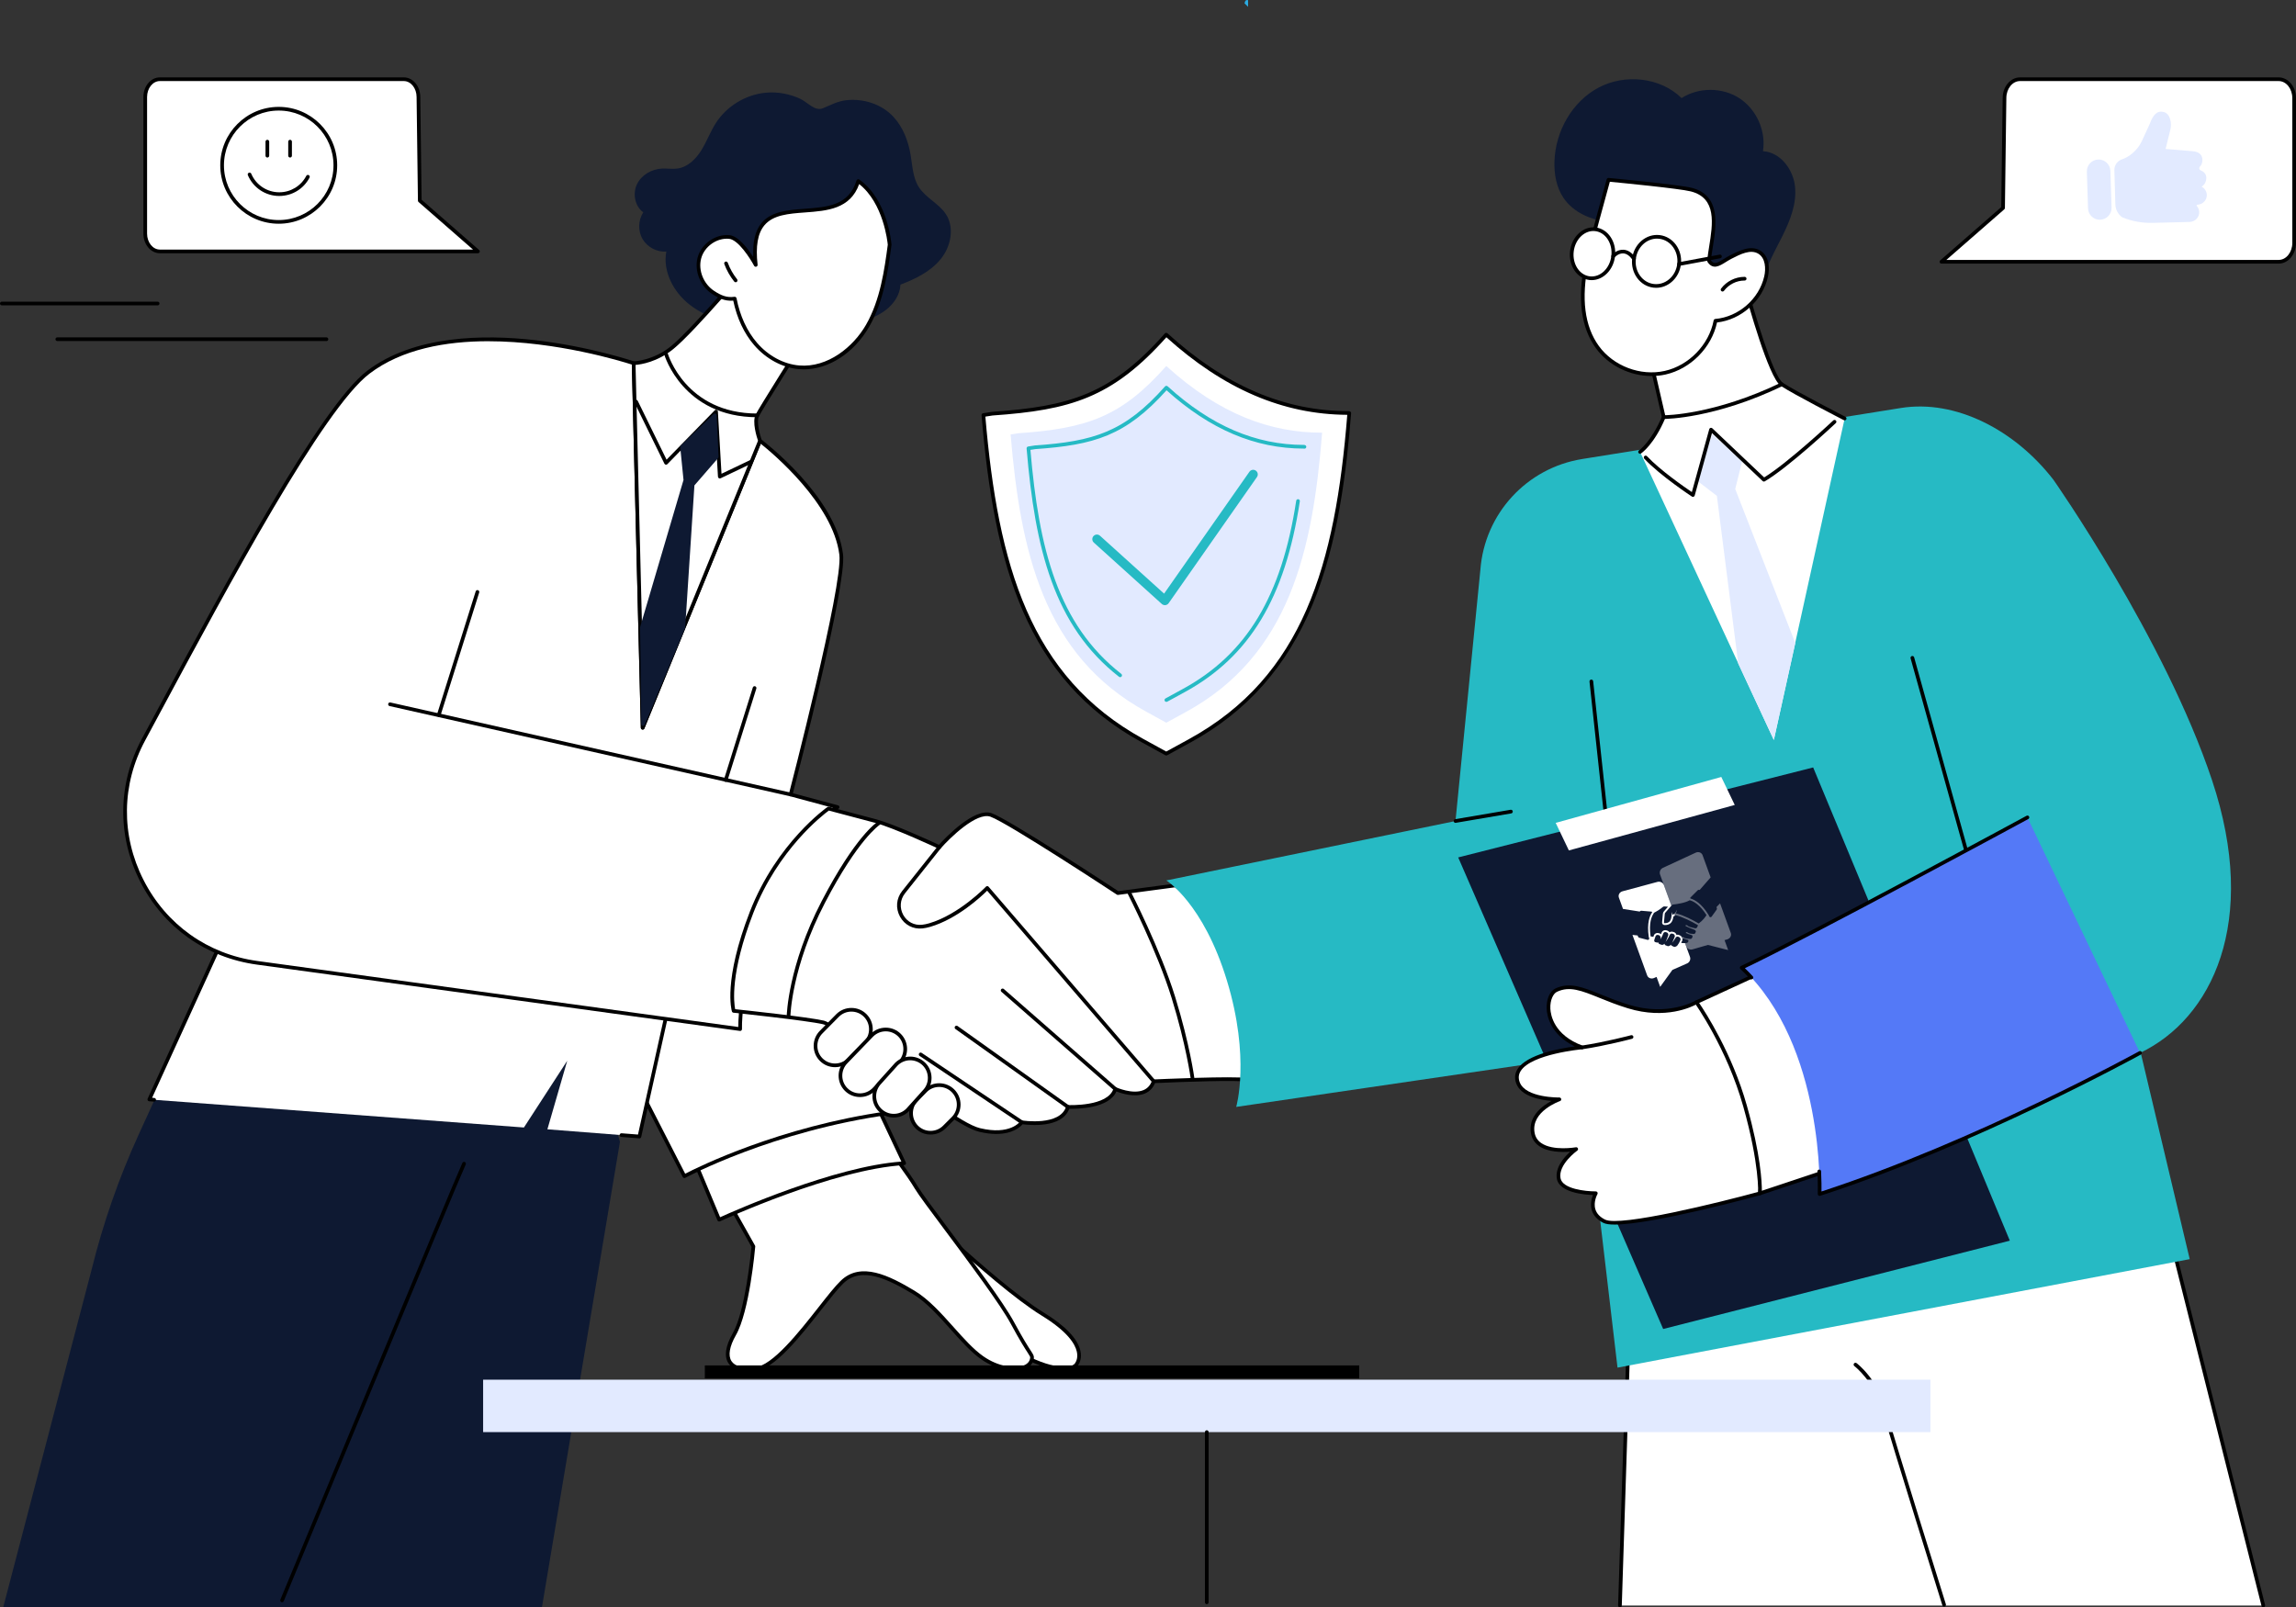 <?xml version="1.0" encoding="utf-8"?>
<svg xmlns="http://www.w3.org/2000/svg" id="Ebene_2" viewBox="0 0 2745.83 1922.55">
  <rect x="0" y="0" width="2745.83" height="1922.55" fill="#333333" stroke="none"/>
  <defs>
    <style>.cls-1{opacity:.37;}.cls-1,.cls-2,.cls-3,.cls-4,.cls-5,.cls-6,.cls-7,.cls-8{stroke-width:0px;}.cls-1,.cls-7{fill:#fff;}.cls-3{fill:#26bac4;}.cls-4{fill:#5479f7;}.cls-5{fill:#29abe2;}.cls-6{fill:#0e1932;}.cls-8{fill:#e2eaff;}</style>
  </defs>
  <g id="Illustration">
    <path class="cls-6" d="M741.39,1365.76l-93.27,556.62H3.84l105.79-404.12c13.71-55.41,32.55-109.43,56.27-161.36l62.86-137.61,462.69-29.96,49.93,176.42Z"/>
    <path class="cls-2" d="M337.29,1916.41c-.28,0-.57-.05-.84-.17-1.12-.47-1.66-1.75-1.19-2.88,2.07-4.99,207.06-499.39,217.7-522.43.51-1.1,1.82-1.58,2.92-1.08,1.11.51,1.59,1.82,1.08,2.92-10.6,22.97-215.56,517.28-217.63,522.27-.35.85-1.17,1.36-2.03,1.36Z"/>
    <path class="cls-7" d="M1115.39,1464.99c3.73-.12,83.3,77.06,131.51,106.67,48.22,29.61,46.54,50.98,40.7,59.94-6.27,9.61-36.08,8.37-79.25-18.91-43.17-27.28-92.96-147.7-92.96-147.7Z"/>
    <path class="cls-2" d="M1272.44,1639.35c-14.84,0-37.62-7.32-65.27-24.79-43.26-27.34-91.78-143.78-93.82-148.72-.28-.67-.21-1.43.18-2.04.39-.61,1.06-.98,1.78-1.01,1.91.03,3.68,1.3,27.18,22.12,27.6,24.45,73.8,65.37,105.55,84.87,25.95,15.94,40.76,31.37,44.02,45.87,1.91,8.49-.83,14.38-2.63,17.14-2.73,4.19-8.59,6.54-17,6.54ZM1120.63,1471.61c11.65,26.62,52.99,116.53,88.9,139.22,41.12,25.99,70.69,28.06,76.23,19.57,1.74-2.66,3.5-7.21,2.02-13.78-2.06-9.14-11.01-24.04-42.03-43.08-32.07-19.7-78.45-60.79-106.16-85.33-7.23-6.4-14.21-12.59-18.96-16.6Z"/>
    <path class="cls-7" d="M901.01,1490.84s-6.67,76.84-22.83,105.03c-16.16,28.19-7.12,44.95,24.73,41.82,31.85-3.12,81.36-82.26,104.1-104.27,22.74-22,55.19-5.98,85.57,12.24,30.38,18.22,55.88,59.9,82.01,78.25,26.13,18.35,57.9,17.2,59.64.27.44-4.24-3.03-4.04-23.37-41.74-20.34-37.7-103.45-142.71-114.68-161.53-11.23-18.82-33.14-46.8-33.14-46.8l-197.82,52.96,35.79,63.75Z"/>
    <path class="cls-2" d="M895.74,1640.27c-14.88,0-21.61-5.18-24.66-9.9-5.28-8.16-3.49-20.47,5.18-35.59,14.94-26.07,21.78-95.83,22.49-103.46l-35.46-63.16c-.33-.59-.37-1.31-.11-1.93.26-.63.8-1.09,1.46-1.27l197.82-52.96c.85-.24,1.76.07,2.3.77.22.28,22.12,28.31,33.3,47.03,4.16,6.96,18.8,26.58,35.77,49.29,29.48,39.49,66.18,88.63,78.96,112.33,10.75,19.93,16.75,29.2,19.98,34.18,3.02,4.67,3.93,6.07,3.65,8.83-.57,5.56-3.89,9.87-9.59,12.47-13.22,6.02-35.72,1.33-53.51-11.17-12.06-8.47-23.72-21.53-36.07-35.35-14.5-16.24-29.5-33.03-45.81-42.81-28.63-17.17-61.02-33.73-82.9-12.55-6.74,6.52-15.85,18.12-26.41,31.56-24.86,31.65-55.81,71.04-79.01,73.32-2.66.26-5.11.38-7.38.38ZM868.52,1428.48l34.41,61.28c.22.38.31.83.27,1.27-.27,3.16-6.9,77.65-23.12,105.93-7.68,13.4-9.57,24.42-5.3,31.01,4.08,6.31,13.74,8.91,27.91,7.53,21.32-2.09,52.91-42.3,75.97-71.65,10.65-13.56,19.85-25.27,26.81-32,24.13-23.34,58.19-6.07,88.23,11.94,16.88,10.13,32.11,27.17,46.83,43.65,12.17,13.63,23.67,26.5,35.32,34.68,18.6,13.07,39.21,15.3,49.15,10.77,4.26-1.94,6.62-4.94,7.03-8.92.12-1.12-.11-1.57-2.96-5.99-3.26-5.03-9.32-14.4-20.16-34.48-12.63-23.41-49.22-72.41-78.62-111.78-17.74-23.75-31.75-42.51-36.02-49.67-9.76-16.34-27.87-39.97-32.09-45.42l-193.67,51.85Z"/>
    <path class="cls-7" d="M860.05,1458.81s134.85-62.58,221.28-67.49l-34.74-73.75-217.72,66.72,31.18,74.52Z"/>
    <path class="cls-2" d="M860.05,1461.02c-.27,0-.54-.05-.8-.15-.56-.22-1-.65-1.24-1.2l-31.18-74.52c-.24-.57-.23-1.22.04-1.78s.75-.99,1.35-1.17l217.72-66.72c1.04-.32,2.17.17,2.64,1.17l34.74,73.75c.31.66.28,1.43-.1,2.06-.37.63-1.04,1.03-1.77,1.07-85.03,4.83-219.14,66.67-220.48,67.29-.29.14-.61.2-.93.2ZM831.83,1385.69l29.37,70.18c17.2-7.79,136.72-60.75,216.75-66.54l-32.55-69.09-213.58,65.45Z"/>
    <path class="cls-7" d="M818.46,1406.82s103.59-56.3,246.39-75.92l-216.07-379.78-238.35,49.21,208.03,406.48Z"/>
    <path class="cls-2" d="M818.47,1409.02c-.22,0-.44-.03-.65-.1-.57-.17-1.04-.57-1.31-1.1l-208.03-406.48c-.31-.61-.32-1.34-.02-1.96.3-.62.87-1.06,1.54-1.2l238.35-49.21c.94-.19,1.89.24,2.36,1.07l216.07,379.78c.36.63.38,1.41.06,2.06-.32.66-.95,1.11-1.68,1.21-140.72,19.33-244.6,75.11-245.63,75.67-.33.18-.69.27-1.05.27ZM613.71,1001.91l205.7,401.93c15.01-7.77,112.7-56.34,241.92-74.66l-213.67-375.57-233.95,48.31Z"/>
    <polygon class="cls-7" points="803.04 1187.05 764.72 1359.35 654.64 1350.72 678.38 1268.7 626.58 1348.56 178.58 1314.99 322.33 1000.16 803.04 1187.05"/>
    <path class="cls-2" d="M764.72,1361.55c-.06,0-.12,0-.17,0l-21.5-1.69c-1.21-.09-2.12-1.15-2.02-2.37.09-1.21,1.17-2.12,2.37-2.02l19.59,1.54,37.49-168.59-477.01-185.45-141.57,310.06,2.6.2c1.21.09,2.12,1.15,2.03,2.36s-1.17,2.09-2.36,2.03l-5.75-.43c-.72-.05-1.36-.46-1.73-1.08-.37-.62-.41-1.38-.11-2.03l143.74-314.83c.49-1.06,1.71-1.56,2.8-1.14l480.71,186.89c1.01.39,1.59,1.47,1.35,2.53l-38.32,172.3c-.23,1.01-1.12,1.72-2.15,1.72Z"/>
    <path class="cls-7" d="M1001.71,965.39s-45.97,23.19-80.24,99.2c-20.83,46.19-36.95,131.29-36.32,166.3l-577.67-79.32c-125.99-17.3-196.09-155.02-135.81-267,83.31-154.77,209.2-394.02,268.85-439.36,107.92-82.02,317.29-10.79,317.29-10.79l10.79,436.01,140.3-343.19s88.5,66.91,97.13,135.98c4.68,37.4-60.44,287.07-60.44,287.07l56.12,15.11Z"/>
    <path class="cls-2" d="M885.15,1233.08c-.1,0-.2,0-.3-.02l-577.67-79.32c-60.81-8.35-111.64-44.52-139.45-99.24-27.79-54.68-27.06-117,2-170.99,5.72-10.63,11.64-21.65,17.73-32.98,82.63-153.86,195.79-364.57,251.73-407.08,56.33-42.81,140.24-43.52,200.7-36.59,65.31,7.5,118.11,25.29,118.63,25.47.87.3,1.47,1.11,1.49,2.03l10.53,425.49,136.32-333.46c.26-.63.8-1.11,1.46-1.29.65-.18,1.37-.05,1.91.37,3.64,2.75,89.34,68.27,97.98,137.47,4.5,35.98-53.21,259.85-59.94,285.79l54.01,14.54c.88.24,1.52.99,1.62,1.9.09.91-.38,1.78-1.2,2.19-.45.23-45.72,23.84-79.23,98.14-19.89,44.11-36.77,129.21-36.12,165.35.01.64-.26,1.26-.74,1.69-.41.36-.93.55-1.46.55ZM584.04,408.12c-50.98,0-103.42,9.36-142.2,38.83-55.17,41.93-168.08,252.16-250.51,405.66-6.09,11.33-12.01,22.36-17.73,32.99-28.37,52.7-29.08,113.53-1.95,166.91,27.15,53.41,76.77,88.72,136.12,96.88l575.15,78.97c.09-38.53,16.52-120.3,36.53-164.67,28.23-62.59,63.91-89.5,76.59-97.53l-51.03-13.74c-1.17-.31-1.86-1.51-1.56-2.68.65-2.49,64.95-249.68,60.38-286.25-7.65-61.2-80.18-121.7-94.01-132.73l-139.2,340.5c-.4.97-1.41,1.53-2.44,1.33-1.03-.19-1.78-1.07-1.8-2.11l-10.75-434.45c-11.56-3.73-89.69-27.89-171.6-27.89Z"/>
    <path class="cls-2" d="M945.59,952.48c-.16,0-.32-.02-.49-.05l-479.18-107.92c-1.19-.27-1.93-1.45-1.66-2.63.27-1.19,1.45-1.93,2.63-1.66l479.18,107.92c1.19.27,1.93,1.45,1.66,2.63-.23,1.02-1.14,1.72-2.15,1.72Z"/>
    <path class="cls-2" d="M524.73,857.37c-.22,0-.44-.03-.66-.1-1.16-.37-1.8-1.6-1.44-2.76l46.26-147.18c.37-1.16,1.59-1.81,2.76-1.44,1.16.37,1.8,1.6,1.44,2.76l-46.26,147.18c-.3.94-1.16,1.54-2.1,1.54Z"/>
    <path class="cls-2" d="M867.88,935.21c-.22,0-.44-.03-.66-.1-1.16-.36-1.8-1.6-1.44-2.76l34.53-110.08c.36-1.16,1.58-1.81,2.76-1.44,1.16.36,1.8,1.6,1.44,2.76l-34.53,110.08c-.29.94-1.16,1.54-2.1,1.54Z"/>
    <path class="cls-6" d="M916,110.86c-23.99,2.18-46.67,15.88-59.75,36.1-6.72,10.38-10.94,22.2-17.45,32.71s-16.23,20.12-28.47,21.9c-6.13.89-12.37-.24-18.55.04-12.42.58-24.73,7.65-30.07,18.87-5.34,11.22-2.44,26.22,7.63,33.51-6.2,9.39-6.54,22.31-.85,32.02,5.69,9.7,17.15,15.71,28.37,14.88-4.43,23.8,8.59,48.35,27.63,63.31,19.04,14.96,43.17,21.82,67.01,26.07,45.16,8.05,92.26,7.82,136.31-4.97,11.39-3.31,22.74-7.55,32.07-14.87,9.33-7.32,16.47-18.14,17.02-29.98,17.89-6.86,35.87-15.57,48-30.4s16.87-37.18,6.64-53.38c-8.27-13.09-24.25-19.74-32.63-32.77-7.28-11.31-7.67-25.5-9.91-38.76-2.8-16.59-9.07-33.01-20.49-45.37-13.93-15.09-35.33-21.96-55.54-20-10.98,1.07-19.02,5.67-28.91,9.74-9.57,3.93-18.37-7.27-26.91-11.26-12.77-5.97-27.1-8.66-41.15-7.39Z"/>
    <path class="cls-7" d="M757.8,434.4s23.6-.34,46.1-18.67c28.74-23.42,109.46-120.38,109.46-120.38l52.32,104.64s-55.51,87.85-60,96.82c-4.48,8.97,3.21,30.4,3.21,30.4l-140.3,343.19-10.79-436.01Z"/>
    <path class="cls-2" d="M768.59,872.62c-.13,0-.27-.01-.4-.04-1.03-.19-1.78-1.07-1.8-2.11l-10.79-436.01c-.01-.59.21-1.15.62-1.58.41-.42.97-.67,1.55-.68.23,0,23.15-.59,44.74-18.18,28.24-23.01,108.35-119.11,109.16-120.08.48-.57,1.2-.87,1.95-.78.74.09,1.38.54,1.72,1.2l52.32,104.64c.34.69.3,1.51-.11,2.16-.55.88-55.5,87.86-59.89,96.63-3.34,6.67,1.26,22.96,3.32,28.68.18.51.17,1.07-.03,1.58l-140.3,343.2c-.34.84-1.16,1.37-2.04,1.37ZM760.05,436.48l10.48,423.37,136-332.69c-1.53-4.46-7.24-22.51-2.83-31.33,4.27-8.54,52.85-85.53,59.44-95.97l-50.26-100.52c-13.28,15.87-81.31,96.67-107.6,118.09-19.08,15.54-38.71,18.49-45.24,19.04Z"/>
    <path class="cls-7" d="M796.56,423.57s20.93,73.25,109.12,73.25l-109.12-73.25Z"/>
    <path class="cls-2" d="M905.68,499.01c-88.83,0-111.02-74.09-111.24-74.84-.33-1.17.34-2.38,1.51-2.72,1.17-.33,2.39.34,2.72,1.51.21.72,21.58,71.65,107.01,71.65,1.22,0,2.2.98,2.2,2.2s-.98,2.2-2.2,2.2Z"/>
    <path class="cls-2" d="M860.83,572.26c-.39,0-.78-.1-1.12-.31-.63-.37-1.04-1.04-1.08-1.77l-4.2-72.75-56.3,57.71c-.5.51-1.22.76-1.92.64-.71-.11-1.31-.56-1.63-1.21l-35.88-73.25c-.53-1.09-.08-2.41,1.01-2.95,1.09-.53,2.41-.08,2.95,1.01l34.5,70.44,57.61-59.05c.61-.62,1.53-.83,2.35-.52.82.31,1.38,1.06,1.43,1.94l4.3,74.46,33.99-16.2c1.1-.53,2.41-.06,2.94,1.04.52,1.1.06,2.41-1.04,2.94l-36.95,17.62c-.3.14-.63.22-.95.22Z"/>
    <polygon class="cls-6" points="815.69 534.57 819.66 574.29 767.68 750.57 769.16 865.96 817.24 750.57 828.33 579.69 857.18 546.41 854.96 496.84 815.69 534.57"/>
    <path class="cls-6" d="M769.15,868.16c-.14,0-.28-.01-.42-.04-1.03-.2-1.77-1.09-1.78-2.13l-1.48-115.4c0-.22.03-.44.09-.65l51.86-175.86-3.93-39.29c-.07-.67.18-1.34.67-1.81l39.27-37.73c.62-.6,1.54-.78,2.34-.46.8.32,1.34,1.08,1.38,1.95l2.22,49.56c.03.56-.17,1.12-.54,1.54l-28.36,32.73-11.05,170.13c-.01.24-.07.48-.17.71l-48.08,115.4c-.35.83-1.16,1.35-2.03,1.35ZM769.88,750.87l1.34,104.41,43.84-105.22,11.07-170.51c.03-.48.22-.94.53-1.3l28.27-32.62-1.96-43.83-34.99,33.62,3.87,38.65c.03.28,0,.57-.08.84l-51.89,175.95Z"/>
    <path class="cls-7" d="M878.67,357.17c3.84,19.78,11.8,39.04,24.99,54.28,13.18,15.24,31.88,26.16,51.95,27.87,33.6,2.86,65.09-20.43,81.92-49.64,16.83-29.2,21.92-63.51,26.41-96.92,0,0-4.04-52.39-37.53-76.18-21.63,70.61-134.77-7.68-122.59,100.28,0,0-17.07-32.07-31.73-33.43-15.84-1.47-31.7,9.88-35.71,25.27-4.01,15.39,3.48,32.73,16.86,41.34,7.56,4.86,15.06,8.6,25.43,7.12Z"/>
    <path class="cls-2" d="M961.18,441.76c-1.92,0-3.84-.08-5.75-.24-19.67-1.67-39.14-12.1-53.43-28.62-12.06-13.94-20.71-32.34-25.08-53.31-10.53.88-18.33-3.48-24.85-7.68-14.49-9.33-21.97-27.72-17.8-43.75,4.27-16.38,21.33-28.44,38.04-26.91,10.77,1,22.22,16.35,28.55,26.27-.88-18.34,2.38-31.73,9.87-40.77,11.67-14.07,32.02-15.58,51.71-17.04,27.12-2.01,52.73-3.91,61.87-33.76.21-.68.73-1.21,1.4-1.44.67-.23,1.41-.12,1.98.29,33.94,24.11,38.28,75.63,38.45,77.81.01.15,0,.31-.01.46-4.01,29.87-9,67.05-26.68,97.72-18.15,31.49-48.37,50.98-78.26,50.98ZM878.67,354.97c1.04,0,1.96.74,2.16,1.78,4.09,21.04,12.55,39.46,24.49,53.26,13.55,15.66,31.94,25.54,50.48,27.12,34.13,2.87,64.69-22.29,79.82-48.54,17.2-29.84,22.15-66.42,26.1-95.87-.33-3.6-5.17-49.68-34.19-72.54-10.8,29.92-38.22,31.95-64.78,33.92-19.63,1.45-38.17,2.83-48.64,15.46-7.95,9.58-10.59,24.98-8.1,47.06.12,1.05-.53,2.04-1.54,2.35-1,.31-2.1-.14-2.6-1.07-4.6-8.63-18.94-31.25-29.99-32.27-14.69-1.38-29.63,9.24-33.38,23.63-3.71,14.23,2.98,30.61,15.92,38.93,8.01,5.16,14.8,8.11,23.92,6.79.11-.02.21-.02.31-.02Z"/>
    <path class="cls-2" d="M879.78,337.58c-.65,0-1.29-.28-1.72-.83-5.04-6.32-9.03-13.38-11.84-20.96-.42-1.14.16-2.41,1.3-2.83,1.15-.43,2.41.16,2.83,1.3,2.65,7.14,6.4,13.79,11.15,19.75.76.95.6,2.34-.35,3.09-.4.32-.89.48-1.37.48Z"/>
    <path class="cls-7" d="M1405.8,1058.99l-68.92,9.19s-130.18-85.77-151.62-93.42c-21.44-7.66-61.79,38.4-61.79,38.4,0,0-53.48-25.04-76.45-31.16-22.97-6.13-56.26-14.9-56.26-14.9,0,0-59.73,41.35-91.89,124.05-32.16,82.7-21.44,117.93-21.44,117.93,0,0,87.3,9.19,107.21,13.78,19.91,4.59,148.56,119.46,186.85,128.65,38.29,9.19,50.54-9.19,50.54-9.19,0,0,47.48,7.66,55.13-18.38,0,0,49.63,2.48,56.67-21.44,0,0,36.76,16.85,45.95-9.19,0,0,99.55-4.59,111.8-1.53,12.25,3.06-9.19-180.72-85.76-232.79Z"/>
    <path class="cls-2" d="M1191.54,1356.31c-5.88,0-12.7-.76-20.58-2.65-22.63-5.43-74.12-45.43-119.56-80.71-30.53-23.71-59.36-46.1-67.27-47.93-19.55-4.51-106.07-13.65-106.94-13.74-.88-.09-1.62-.7-1.88-1.55-.45-1.47-10.57-36.9,21.5-119.37,32.03-82.38,92.09-124.65,92.69-125.07.53-.37,1.19-.48,1.81-.32,0,0,33.29,8.77,56.27,14.9,21.03,5.61,66.37,26.44,75.33,30.6,6.84-7.55,42.29-45.25,63.08-37.79,20.87,7.45,140.09,85.76,151.41,93.2l68.1-9.08c.54-.07,1.08.06,1.53.36,73.07,49.69,96.41,216.16,88.37,234.12-1.4,3.11-3.7,2.8-4.38,2.63-9.32-2.32-75-.05-109.73,1.53-2.43,5.9-6.46,10.08-11.99,12.42-12.26,5.2-28.37-.15-34.2-2.44-8.76,20.71-47.66,20.96-56.38,20.77-8.71,23.58-47.94,19.53-55.76,18.48-2.71,3.15-11.81,11.62-31.42,11.62ZM879.21,1207.06c12.17,1.29,87.33,9.37,105.92,13.66,8.86,2.04,35.39,22.65,68.98,48.74,42.85,33.28,96.18,74.7,117.88,79.91,36.11,8.67,47.72-7.58,48.2-8.28.48-.7,1.32-1.09,2.18-.94.45.08,45.65,7.04,52.67-16.83.29-.98,1.23-1.64,2.22-1.58.47.03,47.98,2.11,54.44-19.86.18-.61.62-1.12,1.2-1.38.58-.26,1.25-.26,1.83,0,.19.09,19.73,8.89,32.87,3.31,4.78-2.03,8.17-5.81,10.09-11.23.3-.85,1.08-1.43,1.98-1.47,4.01-.18,96.88-4.43,111.75-1.61,1.26-2.52,2.09-13.83-.65-36.2-6.59-53.99-32.01-154.91-85.52-192.01l-68.08,9.08c-.52.07-1.06-.05-1.5-.34-1.3-.86-130.2-85.7-151.15-93.19-16.46-5.88-48.44,25.28-59.39,37.78-.65.74-1.7.96-2.59.54-.53-.25-53.57-25.02-76.09-31.03-20.61-5.5-49.53-13.12-55.25-14.63-7.22,5.31-60.78,46.58-90.28,122.46-28.06,72.15-23.19,107.88-21.71,115.1Z"/>
    <path class="cls-2" d="M1426.15,1291.87c-1.09,0-2.03-.81-2.18-1.91-.05-.39-5.38-39.98-22.77-96.25-17.4-56.3-52.48-124.66-52.84-125.34-.56-1.08-.13-2.41.95-2.97,1.08-.56,2.41-.14,2.97.95.35.69,35.61,69.39,53.13,126.06,17.51,56.66,22.88,96.58,22.93,96.98.16,1.21-.69,2.31-1.89,2.47-.1.01-.2.02-.29.02Z"/>
    <path class="cls-2" d="M943.08,1217.07h-.04c-1.22-.02-2.18-1.03-2.16-2.24.01-.59,1.51-59.59,41.8-137.07,40.33-77.55,65.85-94.2,66.92-94.87,1.03-.64,2.39-.34,3.04.69.65,1.03.34,2.39-.69,3.04-.25.16-25.75,17.01-65.35,93.17-39.82,76.57-41.3,134.54-41.31,135.11-.02,1.2-1,2.16-2.2,2.16Z"/>
    <path class="cls-2" d="M1379.77,1295.52c-.62,0-1.23-.26-1.67-.77l-197.54-229.45c-7.19,7.13-35.65,33.79-68.19,43.28-3.21.94-6.33,1.57-9.27,1.88-11.03,1.18-21.29-4.19-26.71-14-5.53-10.01-4.58-21.78,2.47-30.71l42.89-53.96c.76-.95,2.14-1.11,3.09-.35.95.76,1.11,2.14.35,3.09l-42.89,53.96c-5.93,7.51-6.72,17.41-2.07,25.84,4.55,8.24,13.13,12.73,22.39,11.75,2.68-.28,5.54-.87,8.5-1.73,35.75-10.43,67.63-43.49,67.94-43.82.43-.45,1.1-.71,1.65-.68.62.02,1.21.29,1.61.77l199.1,231.26c.79.92.69,2.31-.23,3.11-.42.36-.93.53-1.44.53Z"/>
    <path class="cls-2" d="M1333.82,1304.71c-.52,0-1.03-.18-1.45-.54l-134.77-117.93c-.92-.8-1.01-2.19-.21-3.11.8-.92,2.19-1.01,3.11-.21l134.77,117.93c.92.8,1.01,2.19.21,3.11-.44.5-1.05.75-1.66.75Z"/>
    <path class="cls-2" d="M1277.15,1326.15c-.44,0-.89-.13-1.28-.41l-133.24-94.95c-.99-.71-1.22-2.08-.52-3.07.71-.99,2.08-1.22,3.07-.52l133.24,94.95c.99.71,1.22,2.08.52,3.07-.43.6-1.11.92-1.8.92Z"/>
    <path class="cls-2" d="M1222.02,1344.53c-.42,0-.85-.12-1.23-.37l-120.99-81.17c-1.01-.68-1.28-2.05-.6-3.06.68-1.01,2.04-1.28,3.05-.6l120.99,81.17c1.01.68,1.28,2.04.6,3.06-.42.63-1.12.97-1.83.97Z"/>
    <path class="cls-7" d="M1034.72,1247.57l-19.6,19.82c-9.08,9.08-23.93,9.08-33.01,0-9.08-9.08-9.08-23.93,0-33.01l19.6-19.82c9.08-9.08,23.93-9.08,33.01,0,9.08,9.08,9.08,23.93,0,33.01Z"/>
    <path class="cls-2" d="M998.61,1276.42c-6.54,0-13.08-2.49-18.06-7.47-4.81-4.81-7.46-11.22-7.46-18.06s2.65-13.26,7.46-18.06l19.59-19.82c4.81-4.81,11.23-7.46,18.07-7.46s13.26,2.65,18.06,7.46,7.46,11.22,7.46,18.06-2.65,13.25-7.45,18.06l-19.59,19.82c-4.98,4.98-11.53,7.48-18.08,7.48ZM1018.21,1209.95c-5.66,0-10.97,2.19-14.95,6.16l-19.59,19.82c-3.98,3.98-6.17,9.29-6.17,14.96s2.19,10.97,6.16,14.95c8.24,8.24,21.66,8.25,29.9,0l19.59-19.82s0,0,0,0c3.97-3.98,6.16-9.29,6.16-14.95s-2.19-10.97-6.16-14.95c-3.97-3.97-9.28-6.16-14.95-6.16Z"/>
    <path class="cls-7" d="M1139.7,1337.68l-10.32,10.32c-9.08,9.08-23.93,9.08-33.01,0-9.08-9.08-9.08-23.93,0-33.01l10.32-10.32c9.08-9.08,23.93-9.08,33.01,0s9.08,23.93,0,33.01Z"/>
    <path class="cls-2" d="M1112.88,1357c-6.84,0-13.26-2.65-18.06-7.45-9.96-9.96-9.96-26.17,0-36.13l10.32-10.32c9.96-9.96,26.17-9.96,36.13,0,9.96,9.96,9.96,26.17,0,36.13l-10.32,10.32c-4.81,4.81-11.22,7.45-18.06,7.45ZM1123.19,1300.06c-5.66,0-10.97,2.19-14.95,6.17l-10.32,10.32c-8.24,8.24-8.24,21.66,0,29.9,3.98,3.97,9.29,6.16,14.95,6.16s10.98-2.19,14.95-6.16l10.32-10.32c3.97-3.98,6.17-9.29,6.17-14.95s-2.19-10.97-6.17-14.95c-3.98-3.97-9.29-6.17-14.95-6.17ZM1139.7,1337.68h.02-.02Z"/>
    <path class="cls-7" d="M1075.76,1271.19l-30.81,31.93c-9.08,9.08-23.93,9.08-33.01,0s-9.08-23.93,0-33.01l30.81-31.93c9.08-9.08,23.93-9.08,33.01,0,9.08,9.08,9.08,23.93,0,33.01Z"/>
    <path class="cls-2" d="M1028.44,1312.13c-6.84,0-13.26-2.65-18.06-7.46-9.96-9.96-9.96-26.17,0-36.13l30.79-31.9c4.83-4.83,11.25-7.48,18.09-7.48s13.26,2.65,18.06,7.46c9.96,9.95,9.96,26.15.02,36.11l-30.8,31.92c-4.83,4.83-11.25,7.48-18.09,7.48ZM1059.25,1233.55c-5.41,0-10.83,2.06-14.95,6.18l-30.79,31.9c-8.27,8.27-8.27,21.68-.03,29.93s21.65,8.24,29.9,0l30.79-31.9.03-.03c8.24-8.24,8.24-21.66,0-29.9-4.12-4.12-9.53-6.18-14.95-6.18Z"/>
    <path class="cls-7" d="M1105.04,1305.79l-19.65,21.84c-9.08,9.08-23.93,9.08-33.01,0-9.08-9.08-9.08-23.93,0-33.01l19.65-21.84c9.08-9.08,23.93-9.08,33.01,0,9.08,9.08,9.08,23.93,0,33.01Z"/>
    <path class="cls-2" d="M1068.85,1336.64c-6.54,0-13.06-2.49-18.03-7.46-4.81-4.81-7.45-11.22-7.45-18.06s2.65-13.26,7.45-18.06l19.57-21.75c10.04-10.04,26.24-10.04,36.21-.08,4.81,4.81,7.45,11.22,7.45,18.06s-2.63,13.22-7.41,18.02l-19.61,21.8c-5.03,5.03-11.61,7.54-18.17,7.54ZM1088.54,1268.15c-5.41,0-10.83,2.06-14.95,6.18l-19.57,21.75c-4.05,4.06-6.24,9.37-6.24,15.03s2.19,10.97,6.16,14.95c8.24,8.24,21.66,8.24,29.9,0l19.57-21.75s.05-.06.08-.08c3.97-3.98,6.16-9.29,6.16-14.95s-2.19-10.98-6.16-14.95-9.53-6.18-14.95-6.18Z"/>
    <polygon class="cls-7" points="2597.83 1487.92 2706.74 1920.35 1937.33 1920.35 1951.38 1484.41 2597.83 1487.92"/>
    <path class="cls-2" d="M2706.74,1922.55c-.98,0-1.88-.66-2.13-1.66l-108.5-430.77-642.6-3.49-13.99,433.8c-.04,1.19-1.01,2.13-2.2,2.13-.03,0-.05,0-.07,0-1.21-.04-2.17-1.06-2.13-2.27l14.05-435.94c.04-1.19,1.01-2.13,2.2-2.13h.01l646.44,3.51c1,0,1.88.69,2.12,1.66l108.91,432.43c.3,1.18-.42,2.38-1.6,2.67-.18.05-.36.07-.54.07Z"/>
    <path class="cls-2" d="M2325.02,1921.67c-.94,0-1.81-.6-2.1-1.54-.61-1.96-61.3-196.02-71.39-232.33-9.88-35.57-33.62-53.7-33.86-53.88-.97-.73-1.17-2.11-.44-3.08.73-.97,2.11-1.17,3.08-.44,1.02.77,25.18,19.22,35.46,56.22,10.07,36.25,70.73,230.24,71.34,232.19.36,1.16-.28,2.4-1.44,2.76-.22.07-.44.1-.66.1Z"/>
    <path class="cls-3" d="M1892.16,549.01l381.24-61.04c65.19-10.44,136.09,26.1,182.3,85.81,0,0,133.15,189.74,189.74,359.5,56.59,169.76-.58,285.34-86.11,326.07l-.92-7.39,60.31,254.05-684.3,129.76-43.82-372.31-412.2,60.47s17.12-58.4-11.08-151.04c-28.19-92.64-72.5-119.83-72.5-119.83l345.82-71.07,29.79-300.7c5.09-66.94,55.44-121.65,121.73-132.27Z"/>
    <path class="cls-2" d="M2351.4,1019.8c-.96,0-1.85-.64-2.12-1.61l-64.36-230.79c-.33-1.17.36-2.38,1.53-2.71,1.17-.33,2.39.36,2.71,1.53l64.36,230.79c.33,1.17-.36,2.38-1.53,2.71-.2.06-.4.08-.59.08Z"/>
    <path class="cls-2" d="M1921.42,986.65c-1.11,0-2.06-.84-2.19-1.97l-18.31-169.42c-.13-1.21.74-2.29,1.95-2.43,1.21-.14,2.29.74,2.43,1.95l18.31,169.42c.13,1.21-.74,2.29-1.95,2.43-.08,0-.16.01-.24.01Z"/>
    <path class="cls-2" d="M1740.64,984.18c-1.05,0-1.99-.76-2.17-1.83-.2-1.2.6-2.34,1.8-2.54l66.31-11.27c1.22-.18,2.34.6,2.54,1.8.2,1.2-.6,2.34-1.8,2.54l-66.31,11.27c-.13.02-.25.03-.37.03Z"/>
    <polygon class="cls-6" points="1989.03 1589.56 1743.89 1025.53 2168.4 917.91 2403.58 1483.93 1989.03 1589.56"/>
    <polygon class="cls-7" points="1860.48 984.21 1876.24 1017.16 2074.61 962.78 2058.54 929.29 1860.48 984.21"/>
    <path class="cls-7" d="M2028.74,1198.75s-32.95,20.01-81.32,5.12c-42.38-13.04-63.23-30.6-86.4-19.56-13.79,6.57-17.93,50.53,30.97,68.46,0,0-89.41,7.9-76.61,42.38,7.63,20.57,49.53,19.73,49.53,19.73,0,0-36.73,12.51-31.84,40.22s51.95,19.27,51.95,19.27c0,0-24.21,17.26-20.95,35.19,3.26,17.93,44.41,17.6,44.41,17.6,0,0-12.77,22.11,10.06,33.52,22.82,11.41,186.2-33.38,186.2-33.38,0,0,10.57-66.96,2.42-141.94-8.15-74.98-78.43-86.63-78.43-86.63Z"/>
    <path class="cls-2" d="M1931.1,1464.67c-6.1,0-10.77-.61-13.54-2-7.29-3.65-11.96-8.72-13.87-15.09-2.17-7.23-.21-14.3,1.37-18.26-10.33-.37-40.16-2.88-43.15-19.34-2.42-13.3,8.63-25.85,15.91-32.5-9.68.79-26.39.79-37.18-6.74-5.33-3.72-8.61-8.85-9.73-15.24-3.58-20.26,13.61-32.88,24.63-38.76-13.27-1.06-36.42-5.18-42.22-20.81-2.29-6.18-1.76-12.01,1.6-17.32,11.07-17.52,50.86-24.69,68.48-27.05-29.84-14.23-33.35-37.58-33.69-44.83-.53-11.38,3.64-21.19,10.37-24.4,16.87-8.05,32.58-1.69,54.32,7.09,9.68,3.91,20.65,8.35,33.67,12.35,46.77,14.39,79.21-4.71,79.53-4.9.45-.27.98-.37,1.5-.29.72.12,72.02,12.79,80.26,88.56,8.09,74.42-2.33,141.85-2.44,142.52-.13.85-.76,1.55-1.59,1.78-5.91,1.62-129.07,35.22-174.23,35.22ZM1908.49,1424.98c.78,0,1.51.42,1.9,1.09.4.68.4,1.52.01,2.21-.05.09-5.17,9.18-2.48,18.06,1.55,5.15,5.46,9.31,11.61,12.39,17.92,8.96,136.99-20.53,183.25-33.15,1.43-10.01,9.58-72.06,2.2-139.96-7.42-68.27-68.36-83-75.86-84.55-5.35,2.98-37.03,18.85-82.35,4.91-13.2-4.06-24.26-8.53-34.02-12.48-21.47-8.67-35.66-14.41-50.78-7.2-4.28,2.04-8.36,9.64-7.87,20.22.33,7.17,4.11,31.53,38.65,44.2.97.35,1.56,1.33,1.42,2.35-.14,1.02-.96,1.81-1.99,1.91-.6.05-60.66,5.6-73.55,25.99-2.62,4.14-3.01,8.54-1.19,13.43,7.01,18.88,47.02,18.29,47.42,18.29h.04c1.07,0,1.98.77,2.17,1.82.19,1.07-.43,2.12-1.46,2.47-.35.12-34.89,12.24-30.39,37.76.93,5.27,3.52,9.33,7.92,12.4,14.12,9.85,41.2,5.14,41.48,5.09,1.02-.18,2.02.36,2.42,1.31.4.95.09,2.05-.75,2.65-.23.17-23.03,16.67-20.06,33.01,2.37,13.01,30.4,15.79,41.7,15.79.19,0,.31-.02.55,0Z"/>
    <path class="cls-2" d="M1891.99,1254.98c-1.07,0-2.01-.78-2.18-1.88-.18-1.2.65-2.32,1.85-2.5,28.3-4.23,58.68-12.33,58.98-12.41,1.18-.32,2.38.38,2.7,1.56.32,1.17-.38,2.38-1.56,2.7-.31.08-30.92,8.25-59.47,12.52-.11.01-.22.02-.33.02Z"/>
    <path class="cls-7" d="M2179.87,1402.28c-2.15-49.77-14.75-162.58-82.41-235.18l-68.72,31.65s38.28,53.26,58.25,124.27c19.97,71.01,17.75,104.3,17.75,104.3l75.12-25.04Z"/>
    <path class="cls-2" d="M2104.74,1429.52c-.48,0-.96-.16-1.35-.46-.58-.45-.9-1.15-.85-1.89.02-.33,1.93-33.86-17.68-103.56-19.64-69.83-57.54-123.05-57.92-123.58-.38-.54-.51-1.21-.34-1.85.17-.64.61-1.16,1.21-1.44l68.72-31.65c.86-.4,1.88-.2,2.53.5,68.88,73.92,80.99,190.08,83,236.59.04.98-.57,1.87-1.5,2.18l-75.12,25.04c-.23.08-.46.11-.69.11ZM2032.04,1199.65c7.33,10.78,39.47,60.21,57.07,122.77,16.61,59.06,17.97,91.87,17.92,101.81l70.56-23.52c-2.19-46.82-14.52-158.92-80.66-230.95l-64.89,29.89Z"/>
    <path class="cls-4" d="M2424.63,977.66s-261.86,142.02-341.75,179.75c99.86,93.2,93.2,270.74,93.2,270.74,186.35-60.22,383.24-168.8,383.24-168.8l-134.69-281.68Z"/>
    <path class="cls-2" d="M2094.57,1171.41c-.6,0-1.19-.24-1.62-.71-3.72-4.05-7.61-7.98-11.56-11.67-.53-.5-.78-1.23-.67-1.95.11-.72.58-1.34,1.24-1.65,78.92-37.27,339.02-178.28,341.64-179.7,1.07-.58,2.41-.18,2.98.89.58,1.07.18,2.41-.89,2.98-2.59,1.4-256.66,139.15-338.95,178.43,3.23,3.11,6.4,6.36,9.46,9.7.82.9.76,2.29-.14,3.11-.42.39-.96.58-1.49.58Z"/>
    <path class="cls-2" d="M2176.09,1430.35c-.47,0-.94-.15-1.33-.45-.57-.43-.9-1.12-.87-1.84,0-.1.37-10.33-.41-26.84-.06-1.21.88-2.25,2.09-2.31,1.22-.11,2.25.88,2.31,2.09.54,11.37.54,19.81.48,24.08,183.16-59.66,377.95-166.6,379.91-167.68,1.06-.58,2.4-.2,2.99.87.59,1.06.2,2.4-.87,2.99-1.97,1.09-199.21,109.37-383.62,168.97-.22.07-.45.11-.68.11Z"/>
    <path class="cls-7" d="M2206.05,500.54l-84.68,384.54-159.98-344.59s14.98-9.99,28.29-41.61l-29.71-128.91,127.06-28.62s28.92,108.35,43.9,118.33c14.98,9.99,75.12,40.86,75.12,40.86Z"/>
    <path class="cls-2" d="M1961.39,542.69c-.71,0-1.41-.34-1.83-.98-.67-1.01-.4-2.37.61-3.05.14-.1,14.44-10,27.21-39.98l-29.56-128.21c-.13-.57-.03-1.17.28-1.67s.81-.85,1.38-.98l127.06-28.62c1.15-.26,2.31.44,2.61,1.58,7.99,29.91,31.28,109.25,43,117.07,14.7,9.8,74.3,40.43,74.9,40.73,1.08.55,1.51,1.88.95,2.97-.55,1.08-1.88,1.51-2.97.95-2.46-1.26-60.42-31.05-75.33-40.99-14.54-9.69-39.43-99.68-44.26-117.55l-122.84,27.67,29.22,126.75c.1.45.06.92-.12,1.35-13.42,31.87-28.47,42.16-29.1,42.59-.38.25-.8.37-1.22.37Z"/>
    <path class="cls-7" d="M1989.68,498.88s58.03.75,141.25-39.2l-141.25,39.2Z"/>
    <path class="cls-2" d="M1989.78,501.08h-.12c-1.22-.01-2.19-1.01-2.17-2.23.02-1.21,1-2.17,2.2-2.17h.13c2.82,0,60.1-.55,140.16-38.98,1.1-.53,2.41-.06,2.94,1.03.53,1.1.06,2.41-1.03,2.94-80.88,38.82-139,39.41-142.1,39.41Z"/>
    <polygon class="cls-8" points="2029.49 574.83 2053.25 593.1 2078.79 793.77 2121.37 885.08 2147.05 769.22 2075.19 584.88 2083.41 551.98 2047.77 519.08 2029.49 574.83"/>
    <path class="cls-2" d="M2024.63,594.29c-.42,0-.84-.12-1.21-.36-.37-.25-37.59-24.71-56.98-45.27-.83-.89-.79-2.28.09-3.11.88-.84,2.28-.79,3.11.09,16.13,17.11,45.02,37.08,53.68,42.93l20.82-75.29c.21-.74.79-1.33,1.53-1.54.74-.21,1.54,0,2.1.52l62.03,58.77c28.19-17.21,82.11-67.66,82.66-68.17.88-.83,2.28-.79,3.11.1.83.89.79,2.28-.1,3.11-2.3,2.16-56.68,53.03-84.86,69.61-.84.5-1.92.37-2.63-.3l-60.59-57.4-20.66,74.69c-.19.68-.69,1.23-1.35,1.47-.25.09-.51.14-.78.14Z"/>
    <path class="cls-6" d="M2131.74,282.06c9.19-18.47,17.16-38.66,14.94-59.17-2.21-20.51-17.71-40.89-38.3-42.06,3.81-24.11-7.68-49.95-28.12-63.29-20.44-13.33-48.72-13.42-69.25-.22-25.47-25.07-67.86-29.29-99.39-12.48-31.54,16.81-51.33,52.12-52.61,87.84-.55,15.35,2.21,31.27,10.79,44,12.01,17.83,33.91,26.97,55.34,28.68,12.21.97,25.95.38,34.84,8.81,5.52,5.23,7.85,12.87,10.82,19.86,10.51,24.75,31.78,44.7,57.14,53.61,20.66,7.26,55.54,9.84,74.35-4.33,7.29-5.49,8-14.95,11.13-23.11,5.05-13.18,12.04-25.52,18.32-38.13Z"/>
    <path class="cls-7" d="M1897.44,313.97c-7.16,34.32-7.67,72.9,12.95,101.26,17.95,24.7,51.15,37.23,80.95,30.57,29.8-6.66,54.5-32.14,60.23-62.13,28.52-2.47,54.19-24.86,60.51-52.78,2.37-10.5,1.22-23.47-7.91-29.18-10.43-6.53-23.7.3-34.64,5.92s-18.8,14.72-25.63,4.48c2.2-27.37,19.45-74.93-21.31-85.3-15.17-3.86-98.99-11.76-98.99-11.76,0,0-22.31,80.43-26.17,98.93Z"/>
    <path class="cls-2" d="M1975.17,449.76c-25.66,0-51.44-12.44-66.56-33.24-17.94-24.68-22.43-59.33-13.33-103,3.83-18.36,25.98-98.26,26.2-99.07.29-1.03,1.26-1.73,2.33-1.6,3.43.32,84.16,7.96,99.32,11.82,35.16,8.95,29.43,44.75,25.24,70.89-.92,5.73-1.79,11.15-2.21,15.94,3.6,4.93,7.01,3.47,15.28-1.69,2.23-1.4,4.54-2.84,7.08-4.14,11.3-5.8,25.33-13.02,36.82-5.83,10.35,6.48,11.38,20.54,8.89,31.53-6.44,28.47-31.87,51.07-60.82,54.33-6.45,30.07-31.55,55.54-61.58,62.25-5.47,1.22-11.05,1.81-16.65,1.81ZM1899.59,314.42c-8.84,42.4-4.61,75.88,12.58,99.51,17.42,23.96,49.77,36.18,78.69,29.72,28.91-6.46,52.98-31.3,58.54-60.39.18-.97.99-1.7,1.97-1.78,27.78-2.4,52.4-23.88,58.55-51.07,2.06-9.09,1.48-21.56-6.93-26.83-9.37-5.86-21.63.44-32.45,6-2.39,1.23-4.62,2.62-6.78,3.97-7.49,4.67-15.22,9.5-21.7-.22-.28-.41-.4-.91-.36-1.4.42-5.15,1.34-10.94,2.32-17.07,4.35-27.17,9.29-57.97-21.98-65.93-13.59-3.46-84.45-10.34-96.81-11.53-3.3,11.94-22.16,80.32-25.64,97.01Z"/>
    <path class="cls-2" d="M2060.03,348.68c-.46,0-.92-.14-1.31-.43-.98-.72-1.18-2.1-.46-3.08,6.44-8.67,17.1-14.03,27.9-14.03.11,0,.22,0,.34,0,1.21.01,2.19,1.01,2.18,2.23-.01,1.21-1,2.18-2.2,2.18-.08,0-.21,0-.32,0-9.43,0-18.74,4.67-24.37,12.25-.43.58-1.1.89-1.77.89Z"/>
    <path class="cls-7" d="M1929.23,306.43c-1.93,16.15-14.54,27.92-28.18,26.29-13.64-1.63-23.13-16.04-21.2-32.19,1.93-16.15,14.54-27.92,28.18-26.29,13.64,1.63,23.13,16.04,21.2,32.19Z"/>
    <path class="cls-2" d="M1903.56,335.07c-.92,0-1.84-.06-2.77-.17-14.82-1.77-25.19-17.31-23.12-34.63,2.07-17.33,15.8-29.97,30.63-28.22,14.82,1.77,25.19,17.31,23.12,34.63-1.94,16.24-14.13,28.38-27.86,28.38ZM1905.52,276.3c-11.52,0-21.8,10.49-23.48,24.5-1.78,14.92,6.87,28.26,19.27,29.74,12.4,1.48,23.95-9.45,25.73-24.36,1.78-14.92-6.87-28.26-19.27-29.74-.76-.09-1.51-.14-2.26-.14ZM1929.23,306.43h.02-.02Z"/>
    <path class="cls-2" d="M1980.64,344.24c-1.09,0-2.19-.06-3.29-.2-7.82-.93-14.77-5.1-19.56-11.73-4.76-6.58-6.83-14.81-5.83-23.17,2.07-17.33,16.83-29.85,32.89-27.95,16.07,1.92,27.46,17.58,25.39,34.9-1,8.36-4.95,15.87-11.12,21.14-5.35,4.57-11.81,7-18.48,7ZM1981.6,285.41c-12.56,0-23.61,10.34-25.27,24.26-.87,7.26.92,14.39,5.03,20.07,4.07,5.63,9.93,9.16,16.51,9.94,6.57.78,13.11-1.26,18.39-5.77,5.33-4.55,8.74-11.06,9.61-18.32,1.78-14.92-7.88-28.38-21.54-30.01-.92-.11-1.83-.16-2.73-.16ZM2008.06,315.84h.02-.02Z"/>
    <path class="cls-2" d="M1954.15,311.61c-.69,0-1.37-.32-1.8-.92-3.45-4.84-7.16-7.4-11.04-7.6-5.96-.31-10.38,4.75-10.43,4.8-.8.92-2.19,1-3.11.2-.91-.8-1-2.2-.2-3.11.24-.27,5.92-6.68,13.96-6.29,5.29.28,10.13,3.45,14.4,9.44.71.99.48,2.37-.52,3.07-.39.28-.83.41-1.28.41Z"/>
    <path class="cls-2" d="M2008.05,318.04c-1.04,0-1.97-.74-2.16-1.8-.22-1.2.57-2.35,1.76-2.57l48.89-9.11c1.21-.21,2.35.57,2.57,1.76.22,1.2-.57,2.35-1.76,2.57l-48.89,9.11c-.14.02-.27.04-.41.04Z"/>
    <path class="cls-7" d="M1394.73,901.4l-28.68-15.76c-144-79.14-176.25-225.26-190.01-389.19l10.65-1.67c97.22-6.81,144.81-23.15,208.03-94.5,75.46,68.63,147.53,93.67,218.18,93.67l.7.15c-13.05,165.23-45.87,312.7-191.13,392.12l-27.76,15.18Z"/>
    <path class="cls-2" d="M1394.73,903.6c-.37,0-.73-.09-1.06-.27l-28.68-15.76c-137.76-75.7-176.04-211.03-191.14-390.93-.1-1.15.71-2.18,1.85-2.36l10.65-1.67c93-6.52,142.22-20.99,206.72-93.78.39-.44.94-.71,1.53-.74.59,0,1.17.18,1.6.57,68.89,62.65,139.77,93.1,216.7,93.1.15,0,.3.02.45.05l.7.14c1.09.22,1.84,1.22,1.75,2.33-5.35,67.69-15.42,154.87-46.15,228.91-30.73,74.05-78.53,128.02-146.12,164.97l-27.76,15.17c-.33.18-.69.27-1.06.27ZM1178.41,498.31c15.1,177.46,53.19,310.93,188.7,385.4l27.62,15.18,26.7-14.59c137.48-75.17,175.48-209.53,189.81-388.14-76.82-.43-147.62-30.79-216.34-92.75-64.8,72.51-114.67,87.03-208.04,93.57l-8.44,1.33Z"/>
    <path class="cls-8" d="M1394.81,864.42l-24.42-13.42c-122.61-67.38-150.06-191.79-161.78-331.36l9.07-1.42c82.77-5.8,123.29-19.71,177.12-80.46,64.25,58.43,125.61,79.75,185.76,79.75l.59.12c-11.11,140.68-39.05,266.24-162.73,333.86l-23.63,12.92Z"/>
    <path class="cls-3" d="M1339.6,809.94c-.47,0-.95-.15-1.35-.47-77.8-60.72-100.45-153.07-110.52-273.06-.1-1.15.71-2.18,1.85-2.36l8.04-1.26c70.05-4.91,107.09-15.8,155.63-70.57.39-.44.94-.71,1.53-.74.58-.03,1.17.18,1.6.57,51.86,47.17,105.22,70.09,163.11,70.09.15,0,.3.02.45.05l.53.11c1.19.25,1.95,1.41,1.71,2.6-.25,1.19-1.42,1.94-2.6,1.71l-.31-.06c-58.34-.06-112.07-22.88-164.2-69.75-48.84,54.5-86.52,65.43-156.95,70.37l-5.82.92c10.06,117.84,32.57,208.53,108.67,267.92.96.75,1.13,2.13.38,3.09-.43.56-1.08.85-1.74.85Z"/>
    <path class="cls-3" d="M1394.89,839.51c-.78,0-1.53-.41-1.93-1.15-.58-1.07-.19-2.4.88-2.99l20.94-11.45c76.26-41.7,118.01-111.09,135.37-224.99.18-1.2,1.3-2.03,2.51-1.85,1.2.18,2.03,1.31,1.84,2.51-17.59,115.4-60.03,185.78-137.61,228.19l-20.94,11.45c-.34.18-.7.27-1.05.27Z"/>
    <path class="cls-3" d="M1393.1,723.79c-1.36,0-2.67-.5-3.69-1.42l-81.28-73.41c-2.26-2.04-2.43-5.52-.4-7.78,2.04-2.25,5.52-2.43,7.78-.4l76.65,69.24,102.03-145.76c1.74-2.49,5.18-3.1,7.67-1.35,2.49,1.74,3.1,5.18,1.35,7.67l-105.6,150.87c-.91,1.29-2.32,2.14-3.89,2.31-.21.02-.41.03-.62.03Z"/>
    <rect class="cls-2" height="15.54" width="782.62" x="842.91" y="1633.13"/>
    <rect class="cls-8" height="62.7" width="1730.88" x="577.78" y="1650.2"/>
    <path class="cls-2" d="M1443.21,1918.67c-1.22,0-2.2-.98-2.2-2.2v-203.56c0-1.22.98-2.2,2.2-2.2s2.2.98,2.2,2.2v203.56c0,1.22-.98,2.2-2.2,2.2Z"/>
    <path class="cls-7" d="M482.94,94.75H191.16c-9.65,0-17.47,9.52-17.47,21.27v163.39c0,11.75,7.82,21.27,17.47,21.27h380.38l-69.52-60.73-1.61-123.93c0-11.75-7.82-21.27-17.47-21.27Z"/>
    <path class="cls-2" d="M571.54,302.89H191.16c-10.85,0-19.67-10.53-19.67-23.47V116.02c0-12.94,8.82-23.47,19.67-23.47h291.78c10.85,0,19.67,10.53,19.67,23.47l1.6,122.92,68.78,60.08c.69.6.94,1.57.61,2.43-.32.86-1.14,1.43-2.06,1.43ZM191.16,96.96c-8.42,0-15.27,8.55-15.27,19.07v163.39c0,10.51,6.85,19.07,15.27,19.07h374.51l-65.1-56.87c-.47-.41-.74-1-.75-1.63l-1.61-123.93c0-10.54-6.85-19.1-15.27-19.1H191.16Z"/>
    <ellipse class="cls-7" cx="333.33" cy="197.72" rx="67.71" ry="67.68"/>
    <path class="cls-2" d="M333.33,267.6c-38.55,0-69.91-31.35-69.91-69.88s31.36-69.88,69.91-69.88,69.91,31.35,69.91,69.88-31.36,69.88-69.91,69.88ZM333.33,132.24c-36.12,0-65.51,29.37-65.51,65.48s29.39,65.48,65.51,65.48,65.51-29.37,65.51-65.48-29.39-65.48-65.51-65.48Z"/>
    <path class="cls-2" d="M333.98,234.4c-16.42,0-31.16-9.77-37.56-24.89-.47-1.12.05-2.41,1.17-2.89,1.11-.47,2.41.05,2.89,1.17,5.71,13.49,18.86,22.2,33.51,22.2,13.62,0,25.99-7.51,32.28-19.6.56-1.08,1.89-1.5,2.97-.94,1.08.56,1.5,1.89.94,2.97-7.05,13.55-20.92,21.97-36.19,21.97Z"/>
    <path class="cls-2" d="M346.91,188.42c-1.22,0-2.2-.98-2.2-2.2v-16.81c0-1.22.98-2.2,2.2-2.2s2.2.98,2.2,2.2v16.81c0,1.22-.98,2.2-2.2,2.2Z"/>
    <path class="cls-2" d="M319.74,188.42c-1.22,0-2.2-.98-2.2-2.2v-16.81c0-1.22.98-2.2,2.2-2.2s2.2.98,2.2,2.2v16.81c0,1.22-.98,2.2-2.2,2.2Z"/>
    <path class="cls-7" d="M2415.76,94.75h309.35c10.23,0,18.52,10.1,18.52,22.55v173.23c0,12.45-8.29,22.55-18.52,22.55h-403.28l73.7-64.39,1.71-131.39c0-12.45,8.29-22.55,18.52-22.55Z"/>
    <path class="cls-2" d="M2725.11,315.29h-403.28c-.92,0-1.74-.57-2.06-1.43-.32-.86-.08-1.83.61-2.43l72.96-63.74,1.69-130.41c0-13.62,9.3-24.72,20.72-24.72h309.35c11.43,0,20.73,11.1,20.73,24.75v173.23c0,13.65-9.3,24.75-20.73,24.75ZM2327.69,310.88h397.41c9,0,16.32-9.13,16.32-20.35V117.31c0-11.22-7.32-20.35-16.32-20.35h-309.35c-9,0-16.32,9.13-16.32,20.35l-1.71,131.42c0,.63-.28,1.22-.75,1.63l-69.28,60.53ZM2395.53,248.7h.02-.02Z"/>
    <path class="cls-8" d="M2589.88,178.18l5.69-23.11c1.97-7.89-.13-19.15-8.02-21.13-7.89-1.98-12.68,3.41-16.64,14.28l-9.66,21.01c-5.1,10.9-15.56,18.82-23.22,21.22-5.72,1.8-9.58,7.14-9.41,13.14l1.18,40.99c.18,6.13,3.23,11.82,8.25,15.36,11.6,4.71,24.05,6.97,36.56,6.62,0,0,30.07-.79,44.01-1.11,6.5-.15,11.8-5.57,11.45-12.07-.14-2.67-1.2-5.08-2.85-6.95-.49-.56-.19-1.44.55-1.53l1.25-.16c5.66-.74,10.1-5.47,10.15-11.18.04-4.51-2.52-8.4-6.24-10.31,3.71-2.17,5.81-6.34,5.61-11.02-.2-4.58-3.43-7.12-6.77-8.53-1.77-.74-2.24-3.03-.87-4.37,1.71-1.67,2.99-4.28,3.02-8.21-.18-6.32-4.52-9.69-11.72-10.27-12.88-1.04-32.32-2.68-32.32-2.68Z"/>
    <path class="cls-8" d="M2511.63,262.82c7.77-.25,13.87-6.75,13.63-14.52l-1.39-43.88c-.25-7.77-6.75-13.87-14.52-13.63s-13.87,6.75-13.63,14.52l1.39,43.88c.25,7.77,6.75,13.87,14.52,13.63Z"/>
    <path class="cls-2" d="M188.54,365.23H2.2c-1.22,0-2.2-.98-2.2-2.2s.99-2.2,2.2-2.2h186.34c1.22,0,2.2.98,2.2,2.2s-.98,2.2-2.2,2.2Z"/>
    <path class="cls-2" d="M390.44,407.92H68.53c-1.22,0-2.2-.98-2.2-2.2s.98-2.2,2.2-2.2h321.9c1.22,0,2.2.98,2.2,2.2s-.98,2.2-2.2,2.2Z"/>
    <path class="cls-5" d="M1488.41,4.05c1.33,1.34,2.71,2.7,4.19,4.1V.21c-3.8-1.28-4.19,3.84-4.19,3.84Z"/>
    <path class="cls-7" d="M2011.99,1121.88c.32.15.65.3,1,.45l-.51-1.4c-.75.02-.49.95-.49.95Z"/>
    <path class="cls-7" d="M2014.32,1128.04l-3.1-.14-.66-.14c.12-.26.26-.54.4-.85.22-.47.47-1,.81-1.7.09-.2.16-.4.21-.62.16-.63.15-1.27-.01-1.93l-.21-.83c-.33-1.26-1.26-2.33-2.52-2.89l-1.18-.57c-.33-.14-.67-.25-1.05-.32-.33-.06-.66-.08-1.01-.07-.23.01-.46.04-.68.08l-.4.09-.18-.51c-.43-1.24-1.47-2.25-2.76-2.71l-.07-.02-1.19-.34c-.31-.1-.63-.18-.98-.22-.34-.03-.67-.03-1.01,0-.23.03-.45.07-.68.13l-.17.05-.4.12-.12.04c-.28.1-.54.24-.78.41-.56-.96-1.5-1.7-2.61-2.05l-.05-.02-1.11-.29c-.32-.1-.65-.16-1.01-.18-.34-.02-.67,0-1.02.04-.23.04-.45.09-.67.16l-.17.06-.39.14c-1.51.55-2.35,2.17-2.57,2.89-.17.52-.37,1.03-.58,1.52-.62-.57-1.41-.97-2.24-1.13l-1.09-.23c-.35-.07-.71-.1-1.1-.08-.34.02-.67.07-1.02.16-.1.03-.2.06-.3.1-.12.04-.24.09-.32.13l-.2.1-.36.19c-1.27.66-1.89,2.09-2.14,2.88l-.02.07c-.12.4-.23.74-.35,1.06l-.71-.15-2.6-.52c-2.24-15.94,1.24-23.81,3.53-27.09.22-.31.37-.65.45-1.01,2.21-1.16,7.21-3.94,10.55-6.96.58-.52,1.35-.78,2.11-.72l4.16.35-4.94,5.7c-.66.76-1.05,1.68-1.14,2.67l-.96,10.31c-.07.81.19,1.62.72,2.23.53.61,1.29.98,2.11,1.01,1.15.05,2.87-.02,4.57-.64s2.96-1.59,3.89-2.93c1.38-1.99,1.97-4.5,2.22-6.52l.11-.06c.62-.34,1.22-.75,1.79-1.21l-.83-2.28c-.78.75-1.52,1.23-2.04,1.51-.29-1.23-.66-2.41-1.12-3.56.11,1.44.09,2.88-.05,4.28h0s-.02.2-.02.2c-.15,1.85-.6,4.46-1.92,6.35-1.68,2.43-4.8,2.67-6.51,2.6-.2,0-.38-.1-.51-.24-.13-.15-.2-.35-.18-.54l.96-10.31c.05-.52.25-1,.6-1.4l7.31-8.44-8.91-24.54c-1.09-3.01-4.5-4.76-7.64-3.92l-41.8,11.24c-3.59.96-5.57,4.39-4.39,7.65l4.89,13.48,19.98,3.13c.4-.65,1.14-1.04,1.92-.97l12.21,1.05c.58.05.88.7.55,1.18-2.55,3.65-6.31,12.16-3.87,29l.03.12.44,1.4c.16.5.1,1.07-.21,1.49-.41.55-1.07.78-1.71.61l-9.95-2.58c-.65-.17-1.18-.66-1.41-1.3h0c-.17-.46-.32-.92-.47-1.39l-6.2-.68,17.56,48.37c1.18,3.26,4.92,4.67,8.31,3.17l2.96-1.31,4.32,11.9,14.61-20.26h0l17.65-7.8c2.97-1.31,4.47-4.8,3.38-7.81l-4.64-12.78-1.35-3.72c-.43.02-.74.02-.74.02ZM2006,1130.88s-2.27,2.43-4.47,1.4l-2.49-1.21c-.35-.15-.62-.7-.71-1.19-.36.42-2.2,2.42-4.24,1.63l-2.57-1.05c-.54-.19-.96-1.28-.87-1.76-.71.74-2.1,1.85-3.69,1.3l-2.61-.95c-.57-.18-1.06-1.34-.95-1.78-.45.17-1.02.24-1.75.08l-2.26-.54c-.59-.12-1.22-1.49-1.15-1.94.35-1.95.96-2.69,1.52-4.66.17-.54.55-1.32,1.04-1.58l.35-.18s.05-.03.08-.04c.1-.05.2-.08.32-.12.16-.04.34-.07.52-.08.18,0,.35,0,.54.04l1.07.22c.69.13,1.29.55,1.61,1.12l.43.77c.15.26.23.54.24.81,0,.09,0,.19-.01.27-.17.96-.25,1.58-.34,2.09,1.29-2.11,2.58-4.29,3.47-6.94.15-.5.68-1.29,1.22-1.49l.38-.14s.06-.02.09-.03c.11-.03.22-.06.33-.08.17-.02.35-.03.54-.02.18.01.35.05.53.1l1.11.29c.67.21,1.21.69,1.45,1.28l.32.8c.11.28.15.55.12.82,0,.09-.03.18-.05.27-.98,3.13-2.06,5.97-3.28,8.4,1.76-2.62,3.66-5.18,5-8.54.18-.49.75-1.26,1.3-1.43l.39-.12s.06-.02.09-.03c.11-.03.22-.05.34-.06.17-.02.35-.02.54,0,.18.02.35.06.53.13l1.18.34c.66.23,1.18.73,1.39,1.33l.28.81c.1.28.12.56.08.82-.01.09-.04.18-.07.26-1.01,2.69-2.08,5.16-3.24,7.32,1.64-1.98,2.85-3.59,4.15-5.89.22-.47.87-1.19,1.43-1.33l.4-.1s.06-.01.09-.02c.11-.02.23-.03.35-.04.17,0,.35,0,.54.04.18.03.35.08.52.16l1.14.55c.64.28,1.12.81,1.28,1.41l.21.82c.07.28.07.56,0,.82-.02.09-.05.18-.09.26-1.69,3.51-1.8,4.1-3.7,6.57Z"/>
    <path class="cls-1" d="M2053.18,1086.12h0c.23.64.14,1.35-.25,1.9l-5.98,8.36c-.39.54-1.04.79-1.71.63-.51-.12-.92-.52-1.12-1l-.56-1.36-.05-.11c-8.93-14.48-17.28-18.6-21.57-19.77-.56-.15-.75-.85-.34-1.26l8.69-8.64c.62-.61,1.56-.76,2.34-.38l13.17-15.05-9.63-26.53c-1.18-3.26-4.9-4.62-8.27-3.06l-39.27,18.19c-2.95,1.37-4.43,4.9-3.34,7.91l4.64,12.78,8.91,24.54.42-.49c.42-.49,1.01-.8,1.65-.88,4.37-.5,14.64-1.97,19.9-5.17.17.09.36.16.55.21,3.77,1.02,11.21,4.66,19.47,17.54-1.36,2.31-4.28,6.47-9.25,9.97l-.1.03c-.16-.09-.32-.18-.48-.27-6.9-3.96-17.09-9.43-26.78-11.81.68-1.41,1.22-2.91,1.49-4.44-.72,1.58-1.69,2.97-2.83,4.26l-.15.17c-.14.16-.29.31-.43.44l.83,2.28c.2-.17.4-.34.59-.52,9.45,2.33,19.46,7.72,26.19,11.58l.58.33c.1.35.12.68-.02.88l-.98,1.98c-.55.76-1.5,1.12-2.42.92-1.89-.42-3.82-.92-5.68-1.44-3.22-1-2.28-1.37-3.99-2.13-1.86-.83-1.64.79-1.64.79,2.44,1.38,6.57,3.09,10.32,4.43.49.18.55.23.74.33.51.26,1.49,1.26,1.29,2.13l-.72,1.75c-.4.62-1.1.94-1.84.92-1.32-.04-2.41-.13-3.51-.3-3.75-.73-2.75-1.19-4.43-1.78-1.71-.6-1.38.97-1.38.97,2.78,1.25,3.27,1.44,6.94,2.53.75.22,1.19,1.21.96,2.09l-.67,1.46c-.48.72-1.31,1.12-2.17,1.03-1.43-.14-2.94-.33-4.45-.57-3.23-.61-2.36-.97-3.78-1.46-.24-.08-.42-.11-.57-.11l.51,1.4c1.35.59,3.01,1.19,5.64,1.83.66.16.68,1.01.57,1.6l-.33.95c-.46.69-1.21,1.13-2.03,1.2-.61.05-1.29.08-1.79.1l1.35,3.72c1.09,3.01,4.48,4.72,7.6,3.82l18.55-5.34,24.2,6.17-4.32-11.9,3.11-.89c3.57-1.03,5.53-4.51,4.34-7.76l-12.83-35.35-4.32,4.49c.15.38.3.75.44,1.14Z"/>
  </g>
</svg>